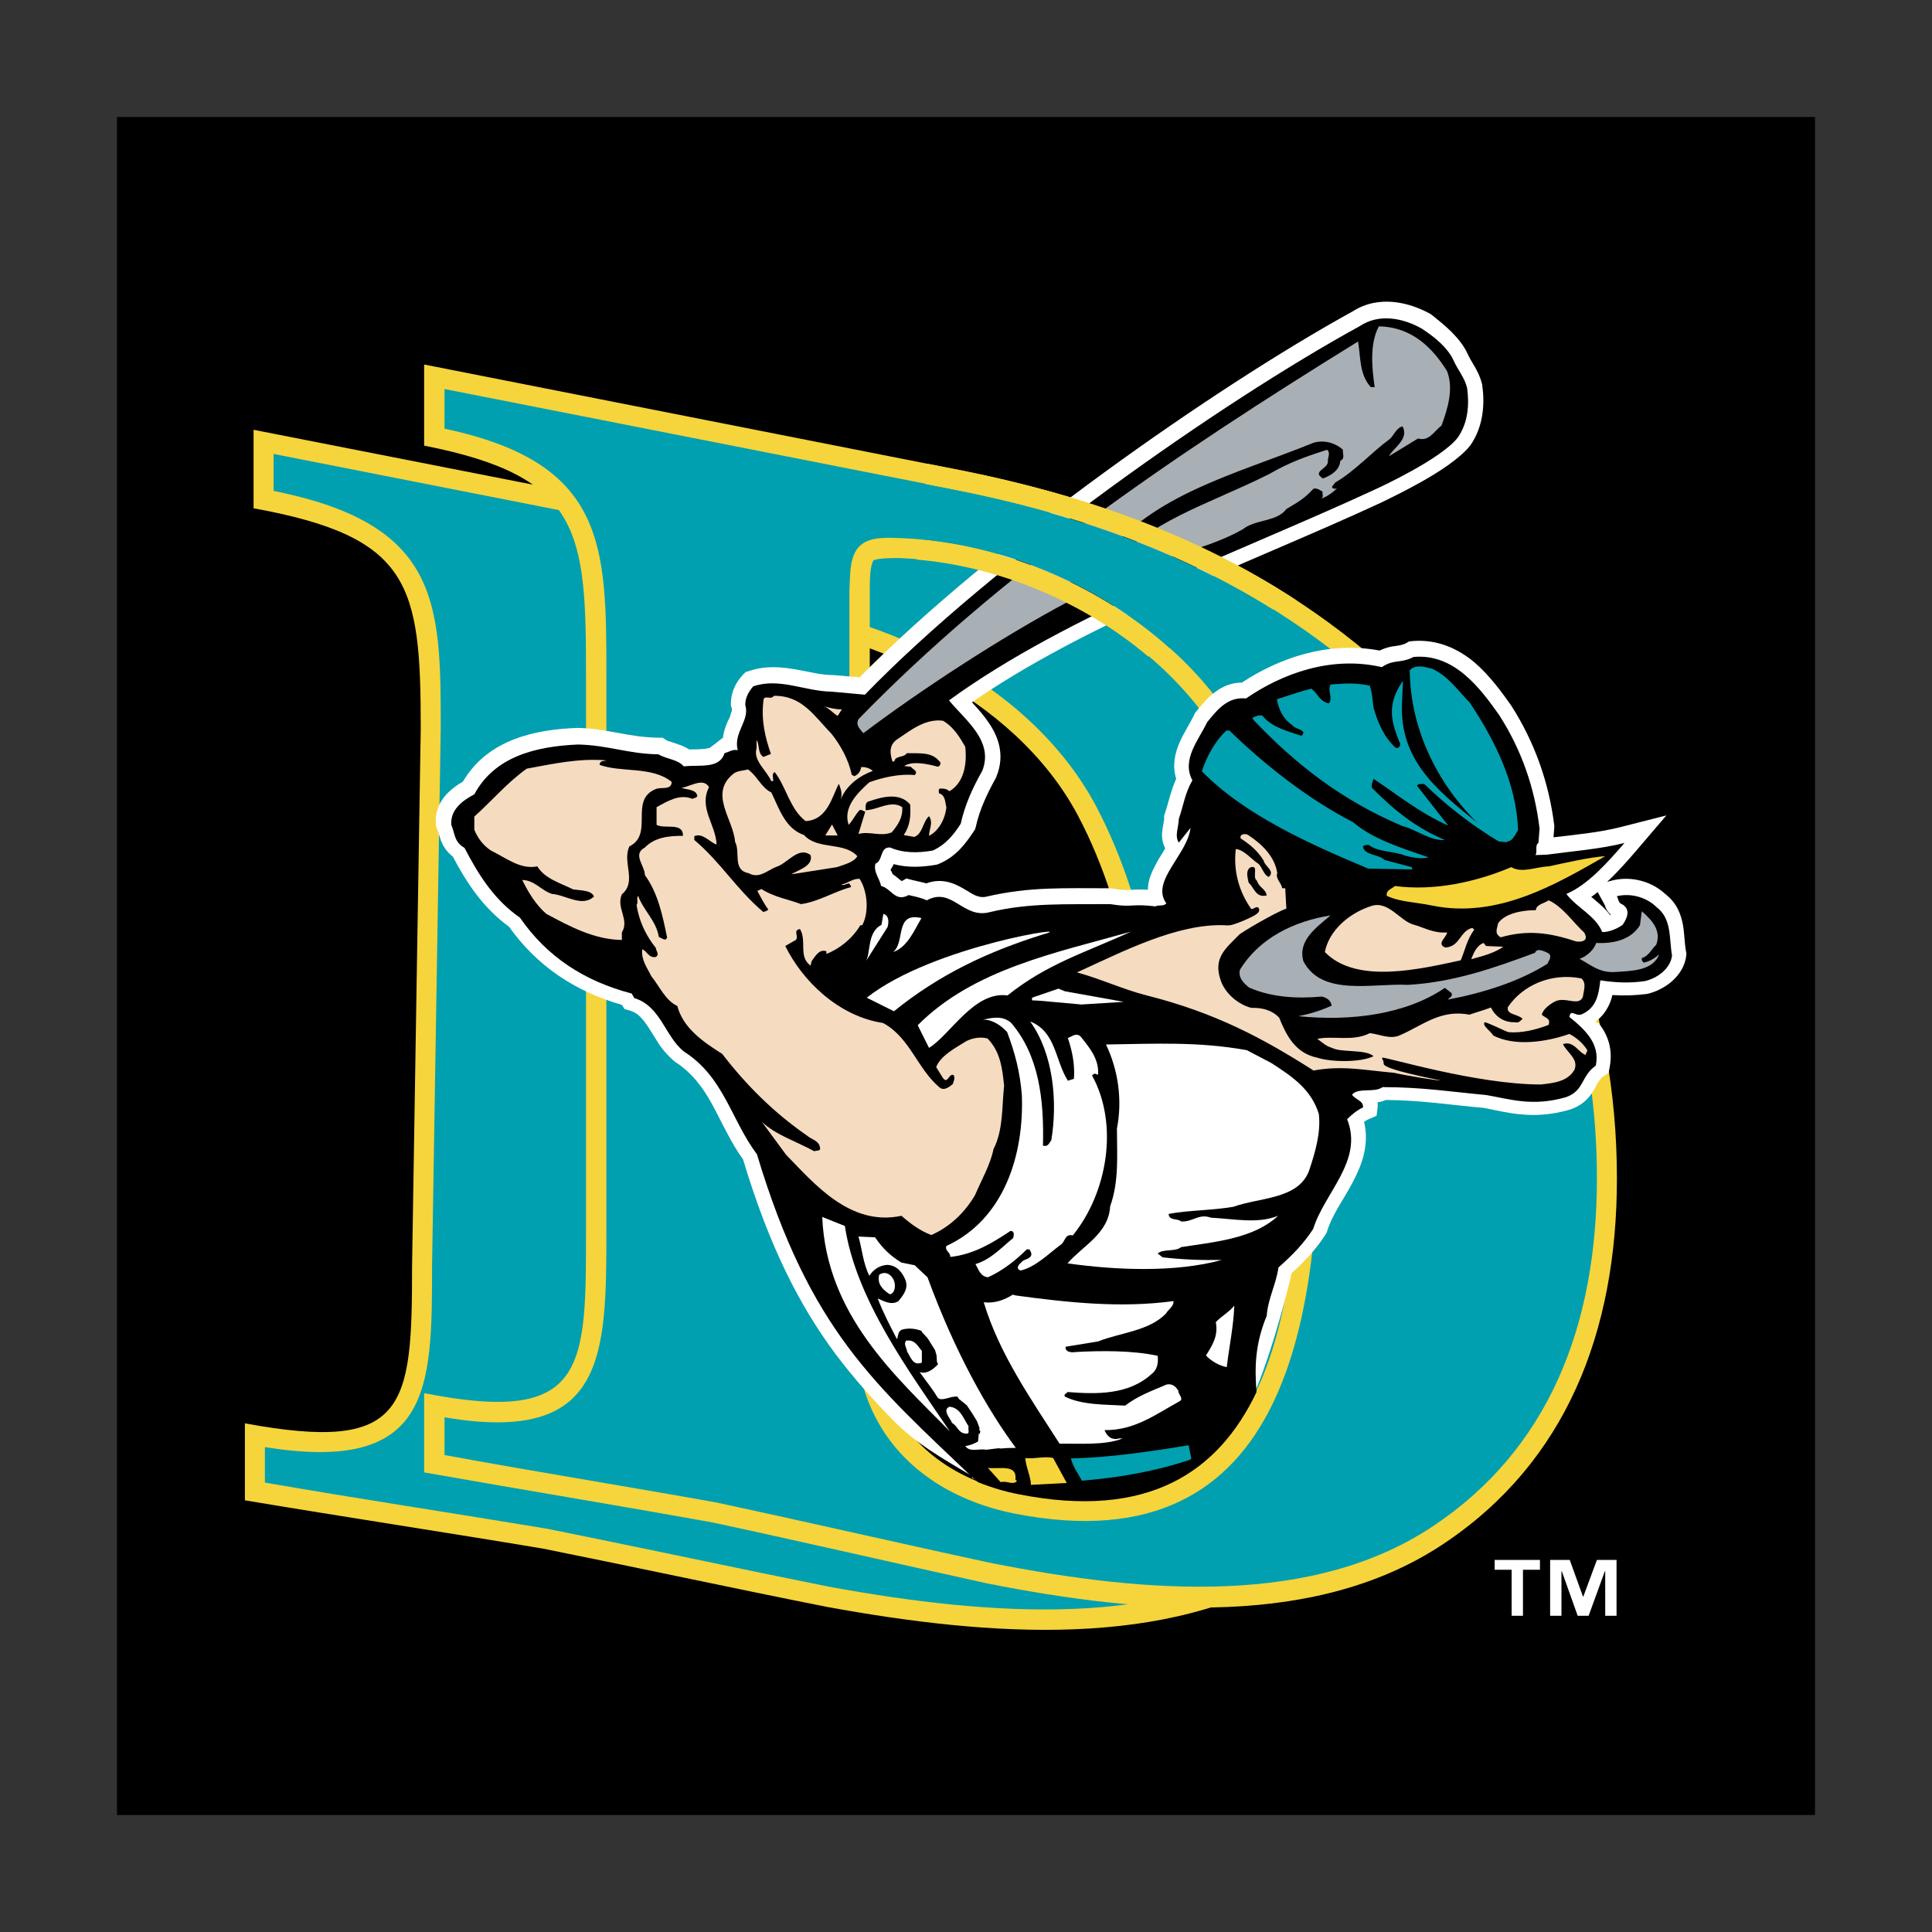 <?xml version="1.0" encoding="utf-8"?>
<!-- Generator: Adobe Illustrator 22.1.0, SVG Export Plug-In . SVG Version: 6.00 Build 0)  -->
<svg version="1.1" id="Layer_1" xmlns="http://www.w3.org/2000/svg" xmlns:xlink="http://www.w3.org/1999/xlink" x="0px" y="0px"
	 viewBox="0 0 512 512" style="enable-background:new 0 0 512 512;" xml:space="preserve">
<rect x="0" y="0" width="512" height="512" fill="#333333" stroke="none"/>
<style type="text/css">
	.st0{fill:#F6D43C;}
	.st1{fill:#00A0B0;}
	.st2{fill:#FFFFFF;}
	.st3{fill:#A8AFB5;}
	.st4{fill:#F5DBC0;}
</style>
<g>
	<path d="M31,481h450V31H31V481z"/>
	<path class="st0" d="M186.8,168.1c-0.2,1.8-0.2,3.7-0.2,4.9v151.4c0,12.8,0,41.2,4.5,52.4c5.7,14.4,19.7,23,36.1,26
		c69.6,12.8,76.9-46.4,76.9-97.7c0-27.9-4.2-62.1-18.5-89.1c-16.7-31.3-56.7-50.1-90.7-51.3c-1.3,0-6.4-0.1-7.5,0.7
		C187,166.2,186.9,167.3,186.8,168.1L186.8,168.1z M143.9,410.4c-26.3-4.4-52.7-8.4-79-12.8v-20.4c42.8,7.9,44.3-4,44.3-41.6
		l2.3-142.5c0-38.3-2.6-50.8-44.3-58.4v-20.8l143.6,28.2c22.3,4.1,57.4-8.9,77.9-0.1c22.1,9.5,29.4,41.2,48.3,58.8
		c37.7,36.3,54.1,78,54.1,121.8c0,39.2-14,72.4-47.4,93.1c-34.4,21.4-81.1,18.1-124.8,10.1C193.8,420.8,168.8,415.4,143.9,410.4
		L143.9,410.4z"/>
	<path class="st1" d="M144.8,405.1c25,5,50,10.4,74.9,15.4c43.8,8,88.5,10.8,121-9.4c31.5-19.5,44.9-50.8,44.9-88.5
		c0-42.3-15.7-82.6-52.4-117.9c-19-17.8-26.1-51.1-48.7-60.5c-19.3-8-53.7,7-74.8,3.1l-137.2-27v9.8c44.1,8.8,44.3,29.6,44.3,62.9
		l-2.3,142.5c0,32.7-0.2,55.1-44.3,48v9.4C95,397.2,120.2,401,144.8,405.1z M181.5,167.4c1-8.2,6.5-8.2,13.7-8
		c35.9,1.3,77.6,21.1,95.2,54.1c14.9,28.1,19.2,63.3,19.2,91.6c0,49.7-6.8,117-83.2,103c-17.5-3.2-33.6-12.6-40.2-29.4
		c-4.9-12.2-4.9-40.6-4.9-54.4V173C181.2,171.7,181.2,169.5,181.5,167.4L181.5,167.4z"/>
	<path class="st0" d="M189,403.5c-25.5-4.6-51.1-8.8-76.6-13.3v-21c43.1,8.5,42.9-6.5,42.9-43.4V179c0-38-1.1-52.7-42.9-60.9V96.6
		l141.5,27.9c45.1,8.9,87.2,25.9,122.3,61.2c36.6,37.8,52.3,81.1,52.3,126.6c0,40.7-13.5,75.2-45.9,96.8
		c-33.4,22.3-78.7,18.9-121.1,10.5C237.4,414.3,213.2,408.7,189,403.5L189,403.5z M230.7,151.4c-0.2,1.9-0.2,3.9-0.2,5.1v157.6
		c0,13.4-0.1,42.8,4.4,54.6c5.5,15.1,19.2,24,35,27.1c67.2,13.2,74.4-48.2,74.4-101.8c0-29.1-4.1-64.7-18-92.8
		c-15.7-31.5-53.6-52.1-87.8-53.3c-1.2,0-6.1-0.1-7.1,0.7C231,149.4,230.8,150.6,230.7,151.4L230.7,151.4z"/>
	<path class="st1" d="M190,398.2c24.2,5.2,48.4,10.8,72.6,16c42.4,8.4,85.7,11.2,117.1-9.7c30.5-20.3,43.5-52.8,43.5-92.3
		c0-44.1-15.3-86.1-50.8-122.8c-34.2-34.3-75.1-50.9-119.5-59.7l-135.1-26.6v10.5c42.8,9.1,42.9,30.8,42.9,65.3v146.8
		c0,33.8-0.1,57.2-42.9,49.9v10C141.7,390,166.1,393.9,190,398.2z M225.4,150.8c0.9-8.3,6-8.5,13.3-8.2c36.2,1.4,75.8,23,92.4,56.3
		c14.4,29.2,18.5,65.8,18.5,95.2c0,51.5-6.5,121.7-80.8,107c-17.1-3.4-32.6-13.2-39-30.5c-4.8-12.8-4.7-42.1-4.7-56.5V156.6
		C225.2,155.2,225.2,152.9,225.4,150.8L225.4,150.8z"/>
	<path class="st2" d="M423.4,236.4c-0.5,0.4-1.1,0.9-1.7,1.3c0.4,0.3,0.8,0.6,1.2,1c1.2,1,2.6,2.2,3.8,3.8l0.2-0.1
		c-0.6-0.5-1.1-1.2-1.4-1.9c-0.1-0.3-0.2-0.7-0.4-1L423.4,236.4z M191.6,195.5c0.1-1.1,0.4-2.1,0.8-3.2c0.2-0.5,0.4-1.1,0.7-1.6
		c0.2-0.4,0.4-0.8,0.5-1.3c0.1-0.3,0.2-0.6,0.3-0.9c0.1-0.4,0.1-0.7,0-0.9l-0.2-0.6v-0.6c0-3.3,1.6-5.9,3.2-7.6l0.7-0.7l1-0.3
		c4.4-1.5,8.7-1,12.3-0.4c1.7,0.3,3.5,0.7,5.2,1c1.5,0.3,3.2,0.5,4.7,0.5l7,0.6c34.8-35.3,94.2-76.9,130.7-97
		c6.9-4.4,14.9-2.4,20.4,0.6l0.3,0.2l0.3,0.2c1.6,1.3,3.5,2.8,5.1,4.4c1.6,1.6,3.3,3.6,4.3,5.8c0.5,1.1,1.1,2.1,1.7,3.1
		c0.7,1.2,1.6,2.8,2.1,4.8l0.1,0.2l0,0.2c0.7,4.9,0.4,11-3.2,16.1c-2.8,3.5-8.6,7.2-13.3,9.8c-3.4,1.9-6.8,3.6-10.3,5.3
		c-18.1,8.4-38.3,16.5-57.9,25.5c-18.1,8.2-35.6,17.1-50.5,27.4l0.5,0.6c1.3,1.4,2.7,3,3.9,4.8c2.5,3.6,4.4,8.5,2.1,14.2L264,206
		l-0.1,0.2c-2.4,4.3-4.3,8.4-5.3,12.9l-0.2,0.7l-0.4,0.6c-1.9,2.8-4.4,6.5-9.1,8.5l-0.5,0.2l-0.5,0.1c-3.6,0.6-7.3,0.8-11.1-0.2
		c0,0.2-0.1,0.3-0.2,0.5c-0.2,0.3-0.4,0.7-0.6,1c0.2,0.4,0.5,0.9,0.6,1.2c0.4,0.2,0.8,0.6,1.1,0.8c0.4,0.3,0.8,0.7,1.3,1l1.2-0.7
		l1.5,0.4c0.9,0.2,1.8,0.4,2.6,0.6c0.4,0.1,0.8,0.2,1.2,0.3c4.6-1.7,8.2,0.4,10.5,1.8c0.6,0.3,1.1,0.7,1.7,1
		c0.4,0.2,0.9,0.5,1.4,0.6c0.8,0.3,1.6,0.3,2.4,0.1c5.6-1.3,10.9-1.9,16.3-2.1c5.2-0.2,10.5-0.1,16.5-0.1l0.3,0l0.3,0.1
		c2.6,0.4,3.8,0.4,5,0.3c1.1-0.1,2.3-0.1,4.3,0c0-0.7,0.1-1.3,0.2-2c0.5-2.3,1.7-4.4,2.7-6.2c0.6-0.9,1.2-1.9,1.7-2.8
		c-1.1-2-0.9-4.1-0.7-5.2c0.1-0.6,0.2-1.2,0.3-1.8c0.1-0.3,0.1-0.6,0.1-0.9v-0.7l0.2-0.6c0.6-1.8,1-3.5,1.5-5.1
		c0.4-1.3,0.8-2.6,1.5-4.1c-1.1-3.5-0.3-6.8,0.8-9.4c1.1-2.6,2.8-5.2,3.9-7.4l0.2-0.5l0.3-0.4c0.7-0.9,1.4-1.7,2.2-2.6
		c0.8-0.9,1.7-1.8,2.8-2.6c1.9-1.5,4.3-2.6,7.2-2.6c9.7-6.4,22.7-11.1,36.5-8.5c1.7-0.8,3.1-1.1,4.2-1.2c0.5-0.1,1-0.1,1.6-0.3
		c0.4-0.1,0.8-0.2,1.3-0.5l0.7-0.4l0.8-0.1c6.8-0.6,12.3,2.1,16.5,5.6c4.1,3.5,7.4,8.1,9.8,11.5c6.2,9.7,10,20.4,11.4,31.8l0,0.4
		l-0.2,2.7c5.9-0.7,12.2-1.3,17.7-2.7l12.2-3.1l-8.2,9.6c-1.9,2.2-4.5,5.2-7.5,8l1.5-0.4c5-1.2,10.4,0.3,14,3.7
		c3,2.3,4.1,5.4,4.6,8.1c0.4,2.3,0.4,4.7,0.8,7l0.1,0.5l0,0.5c-0.6,5.6-5.9,9.3-10.4,10.3c-3,0.4-6.1,0.5-9.2,0.3
		c-0.2,0.8-0.4,1.5-0.7,2.2c-0.7,1.6-1.7,3.1-3,4.2c0,0-0.7,0.5-0.9,0.7l1,0.4c2.3,2.9,3.8,6.7,2.9,11.5l-0.3,1.6l-1.3,0.9
		c-0.5,0.3-0.9,0.8-1.2,1.2c-0.5,0.7-0.8,1.4-1.2,2.1c-1.1,2-2.9,4.4-6.7,5.6c-4.9,1.4-9.2,1.6-13,1.2c-3.4-0.3-6.5-1.1-9.7-1.7
		c-9.1-0.8-16.2-2-25.9-2.1c-0.7,0.3-1.4,0.5-2.2,0.6c0,0.4,0,0.8,0,1.3l-0.3,2.3l-2.1,0.9c-0.4,0.2-0.8,0.4-1.2,0.7
		c1.4,6-0.5,11.2-2.8,15.6c-1.2,2.4-2.7,4.7-4.1,7.1c-1.3,2.3-2.3,4.3-2.9,6.3l-0.2,0.5l-0.3,0.5c-2.7,4.1-5.6,7.1-8.9,10.1
		c-0.4,1.9-4.3,18.2-9.5,31c-10.1,21.2-28.7,33.9-63,27.1c-4.2-0.8-8.3-2.1-12.2-3.8l0.1-0.5c-8.6-5-15.3-9-20.8-14.6
		c-5.6-5.7-10.7-11.4-15.5-17.8c-9.5-12.8-17.5-28.3-24.5-51.6c-1.7-2.3-3.1-4.8-4.3-7.1c-1.3-2.4-2.5-4.9-3.8-7.3
		c-2.5-4.6-5.4-8.5-9.9-11.4c-1.7-1.4-3.2-3.1-4.2-4.6c-0.9-1.4-1.8-2.9-2.7-4.3c-1.7-2.6-3-4.1-5.1-4.7l-1.4-0.4l-0.7-1.1
		c-12.5-3.6-22.5-10.3-29.9-20.7c-7-5.1-11.3-11.8-14.9-18.6c-1.6-1.2-2.5-2.7-3.1-4.1c-0.2-0.6-0.4-1.3-0.6-1.9
		c-0.1-0.4-0.2-0.7-0.4-1.1l-0.3-0.7l-0.1-0.7c-0.5-6.1,4-9.5,7.2-11.4c6.6-11.2,19.2-13.8,30.4-14.2c8.1,0.2,13.4,2.5,21.4,2.6
		l1.1,0l0.9,0.6c0.2,0.1,0.5,0.3,1,0.4c0.6,0.2,1.2,0.4,1.8,0.6c0.8,0.3,2.1,0.7,3.3,1.5c1.5,0,3.1,0,4.5-0.2c0.7-0.1,1-0.2,1.1-0.3
		C190,196.8,191,195.9,191.6,195.5L191.6,195.5z"/>
	<path d="M385.2,95.5c1.1,2.5,2.9,4.5,3.6,7.3c0.6,4.4,0.3,9.2-2.5,13.2c-4.4,5.6-20.3,13-22.1,13.8
		c-36.2,16.8-80.6,32.5-112.7,55.8c4.1,5.1,12,10.7,8.8,18.7c-2.5,4.4-4.6,9-5.7,14c-1.8,2.8-3.9,5.5-7.4,7.1
		c-4,0.7-7.8,0.7-11.3-0.8c-2.8-0.2-1.8,3.4-3.9,4.3c-0.6,2.1,1.1,3.9,1.5,5.9c2.7,0.6,3.7,4.4,7.3,2.4c1.7,0.4,3.3,0.7,4.8,1.4
		c6.8-3.7,9.6,5.1,16.8,3.1c10.6-2.5,20-2,31.8-2.1c6.1,1,5.3-0.2,12,0.6c0.9-0.5,2.1,0.1,2.9-0.8c-4.3-5.8,5.6-12.9,6.4-20
		l-3.1,3.9c-1.2-1.8,0-4.2,0-6.3c1.3-3.7,1.6-6.8,3.6-10.2c-3-5.5,1.8-10.9,3.9-15.4c2.7-3.3,5.4-6.8,10.3-6.3
		c9.6-6.6,22.6-11.4,36-8.3c3.2-2.2,5-0.9,8.4-2.7c10.9-1,17.8,8.5,22.7,15.4c5.9,9.2,9.4,19.2,10.7,30.1l-0.3,3.8
		c-1,0.5-0.2,2.5-0.8,3.2l3-0.1c6.7-0.9,14.2-1.5,20.6-3.1c-4,4.6-9.6,11.1-15.4,13.5c2.8,3.7,7.8,5.8,9.5,10.1
		c1.7,0.1,4-0.9,5.4-1.9c1.2-1.7,2.2-4,0-5.4c-1.1-0.3-1.1-1.4-1.5-2.2c3.7-0.9,7.9,0.3,10.5,2.9c4.1,3.1,3.3,8.3,4.1,12.8
		c-0.3,3.2-3.6,6-7.2,6.8c-4,0.6-7.9,0.4-11.8-0.2c-0.4,3.5-0.9,7.1-4.7,8.9c-1.8,1-3.1-1.6-3.5,0.8c4.2,3.4,8.2,7.1,7,12.9
		c-4,2.8-3,6.7-8,8.4c-8.9,2.5-14.6,0.5-21-0.6c-9.6-0.9-17.1-2.1-27.5-2.1c-2.2,1.6-6.4,0-8.1,2c1.1,1.5,3.1,1.6,2.9,3.4
		c-1.4,0.6-2.9,1.8-4.2,3.1c4.4,11-6,19.4-9,29.1c-2.7,4.1-5.6,7-9.2,10.2c-0.6,4.4-2.8,8.3-3.1,12.8c-3.2,7.7-3.2,14-2.7,20.2
		c-10.1,21.2-28.7,33.9-63,27.1c-3.7-0.7-7.3-1.8-10.8-3.2l-1.3-1.1c-26.1-24.9-43.3-39.2-57.3-85.8c-6.9-9.2-8.7-20.4-19.3-27.2
		c-5.1-4-6.1-12-13.2-14.2l-0.7-1.2c-12.6-3.3-22.5-9.8-29.6-20.1c-6.9-4.8-11-11.4-14.7-18.5c-2.8-1.6-2.5-3.8-3.5-6.1
		c-0.3-4,2.9-6.4,6.1-8.1c5.4-10,16.2-12.7,27.5-13.2c8.1,0.2,13.3,2.5,21.3,2.6c2.1,1.3,5.1,1.3,6.7,3.2c4-0.5,9.5,0.8,10.8-3.5
		c1.2-0.3,2.1-1.1,3.5-0.8c-1.2-4.7,3.3-7.9,2-12c0-2,1-3.6,2.1-4.9c6.9-2.4,13.7,1.3,20.8,1.4l8.8,0.8
		c34.2-35.3,94.5-77.6,131.2-97.7c5.1-3.4,11.5-2.1,16.4,0.7C380.2,89.3,383.7,92.2,385.2,95.5L385.2,95.5z"/>
	<path class="st1" d="M315.7,386.5l-0.2,0.3c-8.9,3-18.7,4.8-28.8,5.6c-0.9-1.8-2.4-3.7-2.9-5.9c9.8-0.2,21-1.8,31.2-3.5
		L315.7,386.5z"/>
	<path class="st3" d="M368.3,116c-3.2,2.1-6.3,5-9.7,6.2l-0.2-0.3c2-2.4,4.6-5.1,6.6-7.5C366.9,113.7,367.2,115.4,368.3,116
		L368.3,116z M369.2,109.9c-0.2,0.5-0.7,1.1-1.3,1.2c-1.4,0.5-1.8-1-2.4-1.7l0.7-2.1C367.8,107.5,368.2,109,369.2,109.9L369.2,109.9
		z M383.5,98.4c1.8,4.7,0.1,10.1-1.5,14.4c-1.9,1.4-3.3,4.3-6.2,3.4l-7.7,4.7c1.1-2.2,5.4-4.5,3.6-7.9c-1.8,0.4-2.4,2.7-3.6,3.5
		c-4.4,3.2-9.2,8.5-14.3,11.4c-0.1,0.5-1.5,1.2-0.3,1.6c0.3,0,0.6,0.1,0.9-0.2c-1,1.1-2.8,2.4-4.4,2.9c1-0.4,0.3-1.3,0.5-1.9
		c-0.7-0.4-1.4-1-2.4-0.8c-2.6,2.8-3.9,3.4-7.2,5.4c-2.6,3.5-8.1,2.6-11.6,5.4c-8.6,4.8-16.5,5.9-25.5,9.8c-3.7,2-7,6.7-12.2,6.8
		l1.6-5.7c10.9-13.2,26.9-17.4,43.2-25.6c5.2-3,9.3-4.5,15.3-6.4c1,0.8,0.1,2.1,0.2,3.1c0.1,2-4.4,2.6-1.3,4.5
		c2.4-0.9,4.4-2.3,4.6-4.7c1.4-0.6,0.5-2,0.7-2.9c-1.8-1.7-4.8-2.7-7.7-1.9c-21.8,8.8-42.1,13.4-56.2,30.8c-0.6,1.2-0.8,5.3-1.8,6.4
		c0.6-2.2,0.9-6,2.2-7.6c-0.3-0.7-1.6-1-2.4-0.5c-2.9,4.5-7.7,6.8-6.7,12l-0.5,1.2c-17.3,9.2-38.9,23.3-54,34.7
		c-0.9-1.1-2.1-2.1-1.3-3.7C265,152,310.2,121.2,359.9,90.5c0.7,4,0.3,8.8,3.4,12.1h1c-0.7-4.9-1.4-11.4,1.1-16.1
		C374.1,86.6,379.7,92.2,383.5,98.4L383.5,98.4z"/>
	<path class="st1" d="M389.5,186.2c6.6,9.9,12.4,21.4,12.8,33.8c-1,1.5-1.6,3.7-4.3,2.9c-1.9-0.6-3.9-1.6-4.4-2.9
		c-12.1-10.8-19.9-26.3-20-42.4c1.6-1.6,3.8-0.9,5.9-0.4C384,179.3,386.2,182.9,389.5,186.2z M325.8,193.6
		c9.2,8.9,20.4,17.9,32.8,24.3c5.2,4.5,13,6.9,20,9.3c-1.7,0.5-4.2,0.1-6.1-0.4c-3.1-1.3-7.2-0.9-9.8-2.9c-0.5,0.1-1.2-0.1-1.5,0.5
		c0.5,2.4,4.2,1.9,5.7,3.5l7.2,1.9l0.2,0.6l-11.7-0.2c-15.9-6.7-32.7-14.2-44.1-25.8c1.3-3.9,3.4-7.9,6.5-10.8L325.8,193.6
		L325.8,193.6L325.8,193.6z"/>
	<path class="st1" d="M371.6,185.1c-1.1,15.7,8.1,23.7,21.2,33.9l6.6,4.2l-2.2-0.2c-6.7-4-13.9-9.5-19.5-15
		c-0.4-0.4-1.2-0.2-1.7-0.2l-0.5,0.4l8.3,10.6c-7.8-3.5-13.6-8.3-19.8-12.4c-0.2,0.9-1,2.1,0,2.8c5.7,5.7,11.3,10.2,18.9,13.4
		c-3.9,0.3-7.6-2.8-11.3-3.7c-16.2-6.9-28.3-16.4-39.5-28.2c-0.5-0.9,0.9-0.7,1.3-1.1h1.1c2.4,3.1,6.8,4.2,10.4,5.4
		c1.8-1.6-1.8-1.7-2.4-2.8c-2.5-1.7-3.7-4.3-4.1-6.9c2.9-0.9,5.9-2,9.1-2.8c1.8,1.3,2.1,3.3,4.6,3.9c1.3-1.3-0.4-3.2,0.5-5
		c3.9-0.3,6.6-0.5,10.4,0.3c0.7,2.1,0.7,3.6,1,5.8c1.1,3.9,2.7,7.8,5.9,10.7c1.3,0.2,1.3-1.2,0.9-1.7c-2.1-5.3-3.4-9.8,1-16.1
		L371.6,185.1L371.6,185.1z"/>
	<path class="st3" d="M438.9,250.4c-1.3,1.2-2,3-3.8,3.5c-0.1,0.5,0.1,0.9,0.5,1.2c1.5-0.3,2.9-1.1,4.1-2.2
		c-1.7,4.5-7.6,4.4-11.8,4.7c-4,0.2-6.2-1.8-9.3-3.5c1.8-0.6,3.8-2.3,4.4-4.2c4.4,0.2,9.1-0.7,11.6-4.7l0.5-3.7
		C437.6,243.7,440.4,246.5,438.9,250.4L438.9,250.4z M352.6,242.6c-3.9,3.3-8.7,6.7-7.2,12.1c4.9,9.5,18.4,5.8,27.7,6.3
		c12.2-0.7,22.9-4.5,33.7-8.5c0.5-1.4,2.4-0.4,3.3,0c1.5,0.7,0.3,2.1,0,2.9c-7.6,4.8-17.3,7.8-26.4,9.5c0.4-0.6,1.3-0.7,1-1.7
		l-1.8-1.4c-10.4,7.1-25.1,8.9-38.8,7.5c3-0.6,6-1.5,8.8-2.8c-0.2-1.4-1.3-2.1-2.6-2.4c-6.7,0.6-13.4,0.2-19.3-2.4
		c-1.6-1.3-2.9-2.7-2.4-4.7C333.7,248.6,343,244.1,352.6,242.6L352.6,242.6z"/>
	<path class="st4" d="M220.3,194.4c2.4,3,4.6,6.9,5.4,10.9l0.7,0.4c1-0.4,1.7-1.3,1.8-2.4c1-0.1,2.2,0.2,3.1,1
		c-3.3,1.2-7,3.7-8.5,7.6c0.5-1.8,0-2.8-0.5-4.2c-1.8,3.4-3,9.6-8.8,9.9c-4.2-3.2-5.1-9-8.2-13c-0.9,0.5-0.3,1.6-0.4,2.4h-0.5
		c-1.3-2.9-4.9-5.5-3.9-8.7v-2.2c0.9,1.4,0.2,3.4,1.8,4.5l2-0.8c-1.5-4.3-2.6-8.9-2-13.9c0-2.1,1.9-0.2,2.8-1.5
		C212.6,184.3,215.8,189.8,220.3,194.4L220.3,194.4z M223.1,188l-1.1,1.7c-1.2-0.6-2.4-2.2-3.9-2.6C219.8,187.6,221.4,188,223.1,188
		z"/>
	<path class="st4" d="M255.8,197.9c0.5,4.6-0.3,9.5-4.2,11.8c-0.6-0.6-1.5-0.8-2.6-0.7c-0.4,0.3-0.1,0.8-0.2,1.2
		c1.9,0.6,1.6,2.5,2,3.7c-0.3,3.1-2,6.3-4.6,7.6c0-1.7,1.2-3.5,0-5.2c-1.7,1.5-1.6,4.6-3.9,5.5l-2.8-0.5c1.7-2.5,1.9-5.1,1.7-8.1
		c-2.7-3.2-7.2-2.1-10.7-0.9c-1.3,0.2-1.1,1.4-1.1,2.4c3.1,0,6.7-2.8,9.7-0.8c0.2,2.7-1.1,4.7-2.8,6.7c-3.1,1.2-5.6-0.4-8.8,0.4
		l1.8-5.9c-0.5-0.1-0.9-0.6-1.5-0.4c-1.3,1.4-1.7,2.6-2.9,3.9c-1.6-4.7,2.5-8.6,5.5-11.3c3.6-1.3,8.1-2.3,12-1.9
		c1.1-1.1-0.6-1.5-1-2.2l-1.8-0.2c2.2-1.4,6-0.6,9,0.2c0.7-0.4,0.9-1.1,0.2-1.6c-2-2.4-5.4-1.9-8.5-2c-0.6,1.2-3.1,0.6-3.3,2.2h-0.5
		c-0.7-2.3-1-4.5,1.6-6.1c3.4-2.3,7.2-5.3,11.8-4.7C252.8,192.7,254.4,195.5,255.8,197.9L255.8,197.9z M160.7,201.5
		c-0.9,0.3-1.7,0-1.8,1.2c5.8,2.1,13.9,0.3,19.1,4.5c0,2.3-2.8,1.3-4.2,1.9c-7.2,2.9-0.4,11.9-7,15.2c-2,4.2,2.1,9.3-2,12.7
		c-1.6,3.6,2.1,6.7,0,10.1v2c-7.4-0.1-13.8-3.6-20-6.9c-2.7-2.3-4.8-5.7-6.4-9c3.4,0.1,5,2.8,7.9,3.7c3.7,0.3,8,3.6,11.1,0.7
		c-0.6-1.7-3.5-1.6-5.5-1.9c-3.4-1.7-7.5-2.8-9.5-6.1c-4.5,0.9-8.2-2.2-12.3-4.2c-2.1-1.4-3.5-3.3-4.4-5.5v-3.5
		c4.7-4.2,8.8-9.1,13.9-12.7C146.7,202.4,153.4,200.9,160.7,201.5L160.7,201.5z M204.4,210c2,4,3.6,9.6,8.7,11.3
		c3.5,4,10.6,1.7,14.1,5.6c-0.9,1.6-3.4,2.2-5.4,2.9l-12.1,1.9c1.9-1.2,5.9-2.2,5.1-5.1c-3.2-2.4-6.1,2.2-9,3.1
		c-2.4,0.9-4.6,3.3-7.4,1.7c-4.4-0.8-2.1-5.6-3.6-8.3c-0.4-5.9-7-12.7-0.5-18c1.1-0.9,2.6-0.8,3.9-1.2
		C200.5,205.4,201.8,208.8,204.4,210L204.4,210z"/>
	<path class="st4" d="M218.7,221.4l1.8-2.9l1.5,2.9H218.7z M187.9,208.6c-2.8,5.5,1.8,9.9,2,15.2c-1.7-0.5-3.7-3.2-5.9-2.2v1
		c7,5.9,11.1,13,18.3,19.1c0.4-0.2,1-0.2,1.3-0.7c-1.1-1.4-2-3.3-2.9-4.9l1.1-0.5c3.2,2.1,7,2.7,10.5,4c4.8-0.7,8.9-3.4,13.2-4.5
		c0.1-0.4-0.3-0.7-0.5-1c-0.7,0.1-1.5,0.7-2,0.3c1.7-0.3,2.9-1.6,4.8-1.5c2.2,3.4,2.5,9,0.7,12.3H228c-2.1,3.5-5.4,6.2-9,7.6v-0.7
		c-1.9-0.7-3,1.4-3.9,2.6l-0.3,1.2c-3.3-2.4-0.9-6.5-2.8-9.7c-2,0.4-0.2,1.8-1.1,2.9l-2.8,1.6c4.6,9.3,14.1,18.6,25.9,20.4
		c7.1,3.8,9.1,12.1,14.9,17c1.3,1.2,2.8-0.2,3.6-0.8c0.2-0.7,0.7-1.6,0.2-2.4c-1.3-0.5-1.5,2.5-2.8,0.8l-1.8-2.9
		c1.1-3,5.1-5.1,8-6.9c1.6-0.8,3.7-1.2,5.6-0.7c3.4,3.5,3.9,7.8,4.4,12.5c-0.6,5.4-0.2,11.8-2.8,16.8c-0.9,4.3-3.2,8.2-4.9,12.2
		c-2.7,4.6-6.6,8.4-11.6,10.6c-3.1-1.2-5.5-3-7.9-5.1c-13.6,2.9-23.1-8.5-30.6-16.2l-6.4-8.7c3.7,3.5,9.2,5.2,13.9,7.8
		c0.5-0.3,1.8,0.1,1.5-1c-0.2-1.8-2.4-2.2-3.5-3.2c-8.8-6.1-16.1-13.4-22.4-21.6c-5.1-3.2-10.4-6.9-11.9-12.7
		c-3.2-1.5-4.7-5.2-6.9-7.9c-1.1-2.3-2.7-4.2-2.4-7.1c1.2,0.3,1.7,2.4,3.6,2c1.1-0.7,0-1.6,0-2.4c-2.6-3.2-4.5-7.2-5.1-11.4
		c0.5-0.6-0.1-1.7,0.4-2.4c1.5,4,4.8,6.6,5.5,10.9c0.5,0.2,1.1,0.7,1.8,0.7l0.4-0.5c-1.2-5.8-2.4-11.8-5.9-16.6c0-2.5-3.4-5.5,0-7.3
		c2.6-2.7,6.3-3.1,10.1-3.1c0-3.7-4.7-1.7-7-2.9v-4.7c2.8-1.5,6-3.6,9.5-2.2c0.4-0.2,1-0.2,1.3-0.7c-0.2-1.8-2.7-1.7-4.2-2.2
		C183,208.4,186.4,206,187.9,208.6L187.9,208.6z M248.1,299.4c1.4,3.2,0.9,7.4-1.3,10.2c-0.7,3.4-1.2,7.8-5.5,8.8
		c-7.8,1.1-11.1-5.4-16.2-9.3c-1.3,0.4-2.2-0.6-3.1-0.9c-0.6-0.9,0.2-1.8,0.3-2.7c1.1-0.9,0.7,0.6,1.8,1c5.1,1.2,8.8,5.9,13.3,7.1
		c1.6-0.1,3.2-0.6,4.2-1.5c1.8-1.9,1.4-5.5,3.3-7.3l0.7,0.7C246.8,303.5,246,300.5,248.1,299.4L248.1,299.4z M419.8,247.1
		c0.9,1.4,0.6,2.7-2.1,2.4c-7.2-2.4-13-3.1-20-1.1c-1.8-1-0.9-2.4-0.7-3.7c1.9-2.8,6.8-3.5,10-3.5c0.2-1.6,2.1-1.7,3.4-2.6
		C414,240.1,417.2,244.8,419.8,247.1z M374.5,245c2.9,0.8,5.5,2.4,9,2.1c-0.2,1.4-2.9,3-0.5,4c4-0.2,3.8-4.4,7.2-5.2l0.5,0.5
		c-1.9,2.4-2.5,5.6-3.6,8.1c-10.4,2.2-27.6,6.5-36-2.2c1.1-5.7,6.4-10.3,12.3-12.2C367.9,238.6,371,244,374.5,245L374.5,245z
		 M393.8,250.7l4.6,0.2c-2.4,1.7-5.6,2.5-8.5,3.3c0.6-1.7,1.6-3.8,3.3-4.3L393.8,250.7L393.8,250.7z"/>
	<path class="st4" d="M333.1,233.4c-1.4-0.9,0.7-4.4-1.8-3.5c-1.3,0.9-0.6,2.9-0.4,4c1.5,1.4,1.9,4.1,4.8,3.4
		C335.3,235.4,333.7,235.3,333.1,233.4z M328.4,247.7c-3.4,3.5-6.9,6-5,11.8c1,3.4,4.4,6.6,8.2,7.6c2.9-0.1,5.5,0.6,7.4,2.6
		c1.8,4.5,4.2,9.4,10.1,10.6c3.7,1.2,11.5,1.3,14.9-0.4c-2.1-1.9-8.6-0.9-11-2.2c-1.7-0.5-2.5-1.4-3.9-2.4c4.3-0.9,9.4,0.8,13.9-1.5
		c2.4,0.2,5.5,1.8,8.1,0.5c5.8-2.5,10.7-6.9,18.3-5.4c2-0.7,3.6-1.1,5.7-1.9c1.2,2.4,3.4,4,6.4,3.9c1,0.3,1.4-0.4,2-0.9
		c-1.4-1.4-4.3-1-3.9-3.1c3.9-5.8,11.5-9.2,19.5-7.6c1.4,1.3,0.6,3.1,0.4,4.8c-1,2.8-4.7-0.1-7.4,1.3c-1.4,0.7-3.2,2.1-3.5,3.5
		c1,1,2.4,0.9,1.8,2.7c-3.3,1.3-7.4,2.3-10.8,1.9c-1.5-0.6-4.6-2.2-6.1-2.6c-1,0.7,1.9,2.7,2.2,3.5c5.9,3.1,14.6,1.6,20.2-0.4
		c1.9,1,3.5,2.4,4.7,4.2c0.2,0.6-0.5,0.8-0.3,1.4c-2-0.6-3.2-3.9-6.1-2.9c1.1,2.3,4.3,4,3,6.9c-1.8,2.9-5,3.4-8.9,3.8
		c-17.2,0-41.6-7.5-42-7.1c0,0.3,0,0.6,0.3,0.8l0.1,0.9c0.4,1.5,13.6,4,15,4.3c-0.2,0.2-9.3-1.3-12.3-2c-7.9-0.7-13.7-2-21.3-0.6
		c-13.5-8.6-26-15.3-44.2-19.9c-6.3-1.6-12.2-4.4-18.5-6.1c12.1-5.5,26.5-13,39.2-12.5c0.5,0.1,1.2,0,1.2,0c0.9,0.1,6.3-2.2,7.1-2.9
		c0.6-0.4,1-0.9,0.7-1.6c-0.6-0.8-1.3,0.3-2,0.2c-3.2-4.5-4.8-10-4.1-15.9c2.2,0.2,4.1,2.7,6.1,4c1,1.1,1.3,2.8,2.6,3.4
		c1.9-1.5-1.2-3-1.3-4.3c-1.5-2.5-3.6-4.3-6.1-5.9c-0.4-1.2,1.3-1.4,2-0.9c3.6,2.4,7,5.6,7.7,10.1c-0.6,1.3,1.1,2.6,1.3,4h0.8
		l0.3,5.4C338.1,241.7,328.8,247.2,328.4,247.7L328.4,247.7z"/>
	<path class="st0" d="M425.4,226.9c-13,7.4-28.4,16.6-45.8,13.1c-4.1-0.9-8.5-0.9-12.1-2.6c-0.2-1.6,1.3-1.8,2.2-2.6
		c10.4,1.4,21.6-1.1,30.8-5c2.9,1.7,6.5-0.1,9.9-0.2C414.6,228.7,421.6,227.1,425.4,226.9z M282.7,393l-9.5,0.5
		c0-2.1-1.3-4.6-1.5-7.1c2.6,0.3,5.1-0.6,7.4,0L282.7,393z M269.1,392.1l0.4,0.4c-1.1,1.2-2.7-0.2-4.3,0.3l-3.4-3.8
		C264.9,389.4,269.6,387.9,269.1,392.1z"/>
	<path class="st2" d="M276.5,247.6c-14.7,4.6-27.5,10.6-39.6,20.4l-7.2-3.6C247.3,250.5,286.9,244.8,276.5,247.6z M235.2,245.7
		l-5.9,9.3c1.6-2.1,0.3-7.9,4.3-9.9l0.5-2.9C235.6,242.5,235.6,244.5,235.2,245.7z M244.2,243.3c-1.9,3.2-3.7,7.7-7.5,9
		C240,249.6,237,241.6,244.2,243.3z M299.7,246.9c-12.2,5.6-22.2,8.5-32.7,16.9c-8.9-1.2-15.1,10.4-20.8,13.9l-3-6
		C258,256.8,279.9,252.5,299.7,246.9L299.7,246.9z M336.9,281.7c5.9,3.8,10.6,7.1,12.6,13.5c0.6,5-1,10.3-2.6,15.1
		c-2.9,7.6-13.1,7-20,9.5c-5.7,1-12,0.9-17.2,1.9c0.1,1.9,2.4,1.1,3.3,2c3.1,0.2,4.7-2.2,7.9-1c6.1,0.3,12.4,1.7,17.8-0.5
		c-6.4,6-16.5,6.9-25.7,8.3c-1.5,1.3-4.9,0.4-6.2,1.7l1.3,1c5.1,0.6,10.4,0.8,15.7,0.7c-12.4,3.4-28.2,2.7-40.9,0.9
		c4.1-4.7,10.9-7.9,11.3-15.1c2.4-6.7,1.8-13.7,1.8-20.6c1.5-7.7,0.3-15.6-2.9-22.3c13.4-0.2,24.4-0.8,37.3,1.5L336.9,281.7
		L336.9,281.7z M223.9,324.9c2.9,19.4,17,38.5,27.8,54.4c-14.6-14.8-32.7-30.9-33.8-56.8L223.9,324.9z M237.1,340.1
		c0.2,1.2-0.1,2.7-1.3,2.9c-2-1.3-3.4-2.8-2.8-5.2C235,336.5,236.8,338.3,237.1,340.1z M325.1,362.3c-1.8-0.3-4.2-1.6-5.5-3.1
		c1.7-2.7,3.3-5.2,2.6-8.8c1.3-1.5,3.6-2.7,4.9-4.4C326.9,351.5,325.8,356.5,325.1,362.3z"/>
	<path class="st2" d="M244.3,358v3.1c-2.4,1-3-1.6-3.9-2.9c-0.1-1-1-1.9-0.3-2.9C242.5,354.9,243.2,356.8,244.3,358z M256.7,378
		c-0.3,0.7,0.6,2.2-0.9,1.9c-1.9-0.2-2-2-3.5-2.8c-0.4-1.2-2.7-3.4-0.7-4.3C254.5,373,255.4,376.1,256.7,378L256.7,378z
		 M273.5,264.4l7-2.4l1.7,0.7l15.6,2.8l-11.2,0.7l-11.1-1l-2-0.1L273.5,264.4z M267.9,271c7.5,8.7,8.8,20.5,8.5,32.6
		c1.4,0.4,1.6-0.7,2.2-1.4c1.7-10.2,0.6-22.9-5.6-31.5c6.9,2.7,6.6,10.4,10,15.7l1.6-0.5c0.3-3.9-0.5-7.5-1.6-10.8
		c1.2-0.5,2.1-1.4,3.3-0.5c2.5,3.1,5,6.1,4.7,10.2c-0.4,0-0.6-0.4-1.1-0.2l-0.5,0.4c7.2,13.1,4,31.2-5.1,42.4
		c-2.1-0.5-2,1.6-3.1,2.4c-3.3,2.4-6.6,5.9-10.7,6.9c-1.6-0.5-0.3-1.8,0.2-2.2c0.7-0.9,2.2-0.7,2.6-1.9c0.1-0.6-0.2-1-0.5-1.5h-0.7
		c-3,3-6.5,5.7-10.3,7.4c-2.1-0.3-2.5-2.2-3.3-3.5c4.1-1.2,7-4.5,10-6.9c0.2-0.8,0.4-1.9-0.7-1.9c-4.5,3-9.8,6.3-16,6.9
		c0.2-1.2-1.5-1.6-1-2.9c15.4-7.1,20.6-24.3,20-40c-0.5-6.2-1.8-11.1-3.9-16.7c-1.5-1.6-3.7-3.3-6.4-3.3
		C263.1,269.7,265.6,269.1,267.9,271L267.9,271z M269.1,343.3c13.9,1.9,28,3.4,41.9,1.5c0.1,1.4-1.4,2.2-2,3.3c-4.6,4.7-12,5-18,7.4
		l-8.6,1.4c-0.2,1.4,1.5,1.6,2.6,1.4c7.3-0.4,15.3-0.4,21.8,1c0.2,2-0.1,3.7-1.7,4.9c-6.1,5.5-14.5,5.3-22.2,4.7
		c-0.2,0.4-1.1,0.6-0.7,1.2c4.6,2.3,10.7,2.1,16,2.4c3.3-2.6,7.3-4,11-5.6c1.6-0.3,2.5,0.7,3.1,1.7c-0.1,1,1.6,2.1,0.2,2.8
		c-6.2,3.4-11.8,7.7-19.8,7.6c0.6,1.4,1.7,2.8,3.9,2.2h0.9c-4.6,1.9-11.7,1.3-16.7,1.4c-7.6-11.9-16-23.8-20.1-37.5
		c2.8,0.4,5.5-0.6,7.7-2L269.1,343.3L269.1,343.3z"/>
	<path class="st2" d="M280.4,357c0.4,1.4-1.3,0.9-1.8,1.7c-1.2,0.1-2.7,0.1-3.3-0.9C274.9,355.1,279.5,355.9,280.4,357z
		 M264.6,383.8l-3.3,0.4c-1.8-0.4-4.3,0.8-5.5-1c1.1-0.1,2.4-0.6,3.4-1.2l0.2-2.2l0.2,0.3l0.2-0.8l-0.3-0.4l0.1-0.4l-0.7-1.9
		l-1.3-2.1l-1.4-2.1l-2-1.6l-0.5-0.7c-2.1-0.1-4.1,1.4-5.2,0.3c-1.5-2.5-3.1-4.4-4.8-6.8c1.8,0.7,3.8-0.8,4.9-2.1l-0.3-0.6l-0.1-1.7
		l-0.4-1.4l-1-1.6l-1-1.6l-1.4-1.5l-0.2-0.4c-1.5-0.6-3.3-0.8-4.9-0.4c-1.4,0.3-1.2,1.7-1.6,2.6c-1.9-3.7-3.6-6.9-5.1-10.8
		c1.2,0.5,3.6,2,5.5,0.7c1-1.2,2.3-2.8,2.1-4.6l-0.2-0.9c-0.9-2.1-2.2-3.9-4.8-4.1c-2.2,0.1-3.9,1.4-4.8,2.9
		c-1.7-3.3-1.9-7-2.9-10.4l4.4,0.2c1.9,2.8,4,4.9,7,6.7l3.5,0.7l3.4,3.2c7.4,20.2,16.1,35.4,23.4,45.2
		C265.2,383.7,265.8,384,264.6,383.8L264.6,383.8z M284.2,294.4c2.4,7.8-1,15-2,22.3c-1.5,2.4-4.6,5.2-7.2,7.1
		c-1.3-0.1-0.4-1.4-1.1-1.9c6.5-7.9,8.1-17.6,9.7-27.5H284.2z"/>
	<path class="st0" d="M242.9,148.3c21.6,1.8,44.2,11.1,61.4,25.7l5.7-2.2c-18.3-16.4-42.9-26.8-66.5-28.9L242.9,148.3L242.9,148.3z
		 M245.8,122.9l-0.6,5.4l7.7,1.5c30.1,5.9,58.5,15.5,84.4,31.7l6.3-2.4c-27.5-18-57.8-28.3-89.6-34.6L245.8,122.9L245.8,122.9z"/>
	<path class="st1" d="M245.2,128.3l-1.7,14.6c23.6,2,48.2,12.4,66.5,28.9l27.2-10.3c-25.9-16.2-54.3-25.7-84.4-31.7L245.2,128.3
		L245.2,128.3z"/>
	<path class="st2" d="M408.1,416h-4.5v12.2h-3V416h-4.5v-2.6h12V416z M428.4,428.2h-3v-11.8h-0.1l-4.3,11.8h-2.9l-4.2-11.8h-0.1
		v11.8h-3v-14.8h5.2l3.5,9.7h0.1l3.6-9.7h5.2L428.4,428.2L428.4,428.2z"/>
</g>
</svg>

